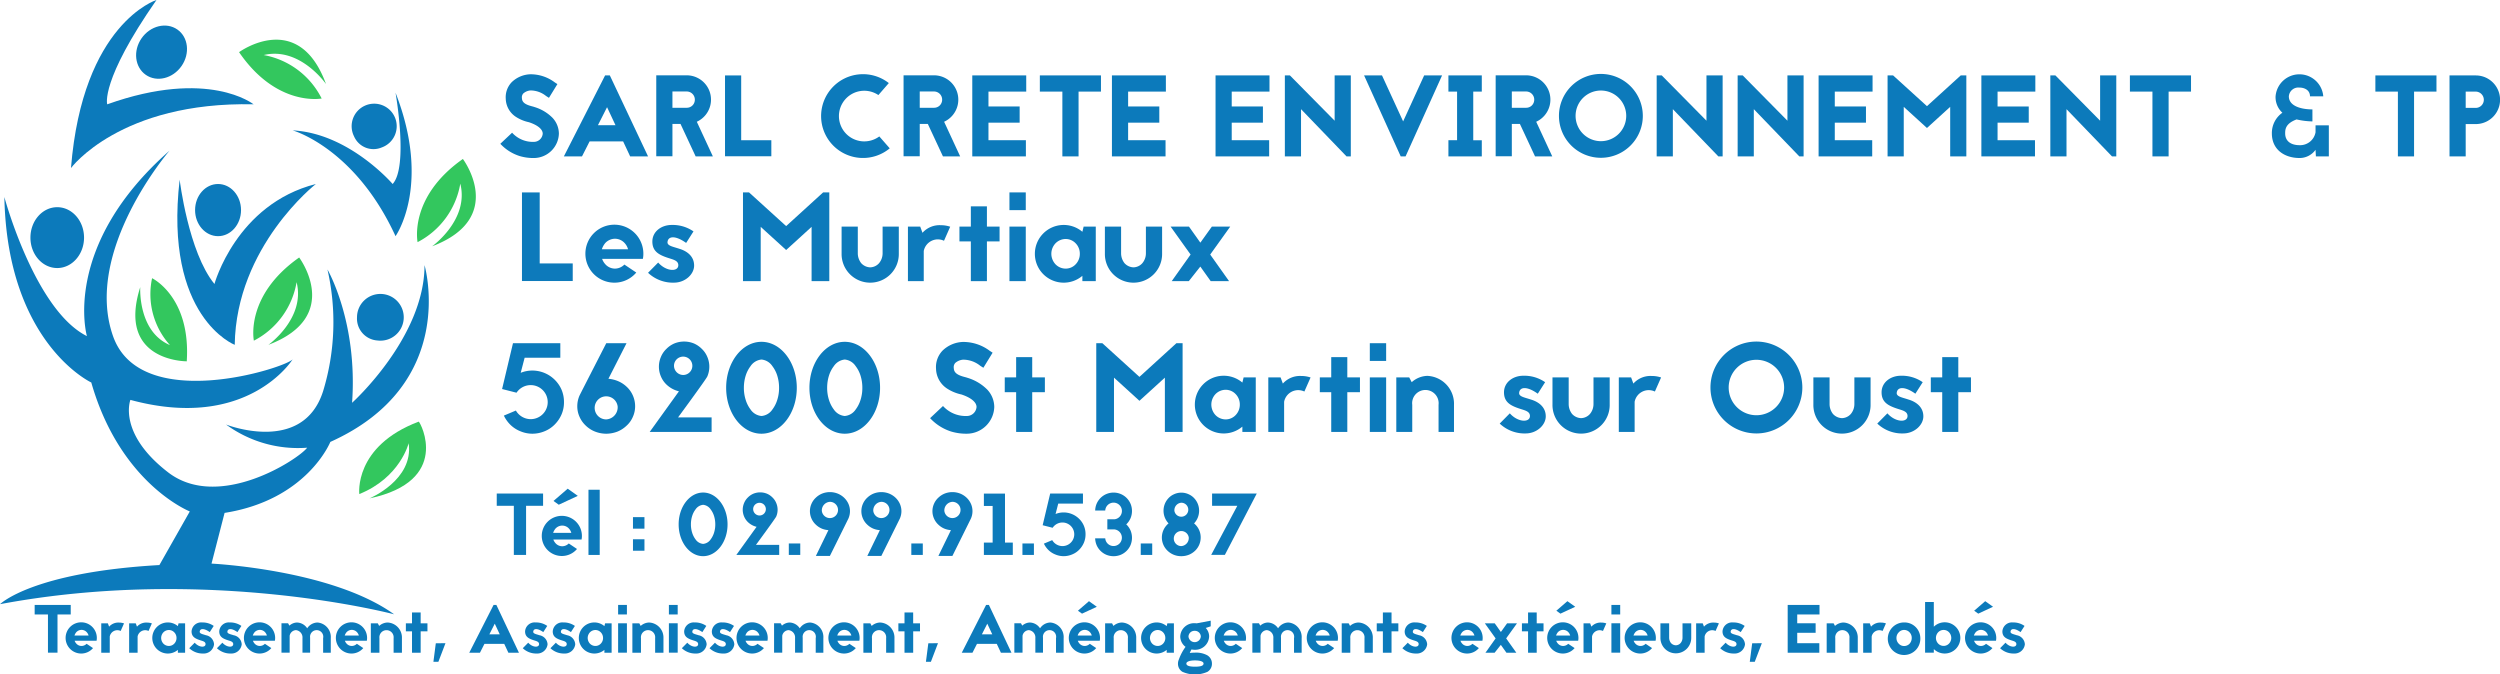 <svg xmlns="http://www.w3.org/2000/svg" width="503.613" height="135.867" viewBox="0 0 503.613 135.867">
  <g id="Logo-footer" transform="translate(-2.891 -205.421)">
    <path id="Tracé_1" data-name="Tracé 1" d="M51.051,215.929s11.965-8.758,17.511,6.418c0,0-5.253-7.586-12.55-5.836a16.314,16.314,0,0,1,11.676,8.754S58.641,227.019,51.051,215.929Z" fill="#33c75e"/>
    <path id="Tracé_2" data-name="Tracé 2" d="M96.137,237.444s8.91,11.852-6.2,17.594c0,0,7.52-5.351,5.676-12.625a16.309,16.309,0,0,1-8.6,11.785S85.145,245.175,96.137,237.444Z" fill="#33c75e"/>
    <path id="Tracé_3" data-name="Tracé 3" d="M87.242,290.355c.41.265,6.594,11.976-9.926,15.468,0,0,8.946-3.7,7.9-11.125,0,0-1.707,6.942-9.946,10.25C75.273,304.948,74.105,295.316,87.242,290.355Z" fill="#33c75e"/>
    <path id="Tracé_4" data-name="Tracé 4" d="M63.156,257.292s8.91,11.852-6.195,17.594c0,0,7.519-5.352,5.676-12.625a16.312,16.312,0,0,1-8.606,11.785S52.164,265.023,63.156,257.292Z" fill="#33c75e"/>
    <path id="Tracé_5" data-name="Tracé 5" d="M40.512,278.206s-14.164.1-9.367-14.945c0,0-.536,8.926,5.984,11.68a15.33,15.33,0,0,1-3.6-13.477S41.359,265.21,40.512,278.206Z" fill="#33c75e"/>
    <path id="Tracé_6" data-name="Tracé 6" d="M46.816,252.995c2.559,0,4.629-2.351,4.629-5.254s-2.07-5.254-4.629-5.254-4.628,2.356-4.628,5.254S44.262,252.995,46.816,252.995Zm-.726,9.633c-5.254-6.422-7.008-21.016-7.008-21.016-3.207,27.727,11.094,33.274,11.094,33.274.289-19.848,16.344-32.4,16.344-32.4C50.465,246.573,46.09,262.628,46.09,262.628Z" fill="#0c7abb"/>
    <path id="Tracé_7" data-name="Tracé 7" d="M31.41,213.132c-1.754,2.523-1.371,5.82.852,7.367s5.445.746,7.2-1.777,1.371-5.821-.852-7.363S33.164,210.609,31.41,213.132Zm-6.922,13.3s-1.457-4.672,9.926-21.016c0,0-14.887,4.672-17.223,33.855,0,0,9.926-13.425,36.778-12.839C53.969,226.437,44.922,219.14,24.488,226.437Z" fill="#0c7abb"/>
    <path id="Tracé_8" data-name="Tracé 8" d="M79.777,235.128a4.539,4.539,0,1,0-5.566-2.242A4.261,4.261,0,0,0,79.777,235.128ZM82.57,224.1s2.629,14.886-.582,18.386c0,0-8.758-10.214-20.14-10.8,0,0,12.55,3.5,20.722,21.308C82.57,252.995,89.867,242.78,82.57,224.1Z" fill="#0c7abb"/>
    <path id="Tracé_9" data-name="Tracé 9" d="M78.922,274.011a4.708,4.708,0,1,0-4.113-4.672A4.423,4.423,0,0,0,78.922,274.011Zm-64.5-14.594c2.98,0,5.4-2.746,5.4-6.129s-2.418-6.129-5.4-6.129-5.4,2.742-5.4,6.129S11.438,259.417,14.422,259.417Zm33.711,49.324c16.637-2.625,21.305-14.3,21.305-14.3,25.976-11.676,18.972-35.61,18.972-35.61,0,14.594-14.594,27.731-14.594,27.731,1.168-16.348-4.961-26.856-4.961-26.856a47.6,47.6,0,0,1-.878,24.52c-4.082,12.84-19.555,6.711-19.555,6.711a24.512,24.512,0,0,0,16.348,4.672c-1.754,2.335-17.8,12.839-28.02,4.96s-7.59-14.593-7.59-14.593C52.8,292.4,61.852,277.8,61.852,277.8c-1.461,1.75-30.649,11.09-36.192-4.668-6.043-17.172,11.383-37.36,11.383-37.36C15.152,255.038,20.4,273.132,20.4,273.132,9.9,267.878,3.77,245.116,3.77,245.116c.582,29.477,17.511,37.356,17.511,37.356,5.836,20.433,19.844,25.976,19.844,25.976L35,319.249c-25.684,1.457-32.1,7.879-32.1,7.879,42.027-7.879,79.386,2.043,79.386,2.043C69.727,320.124,45.5,318.956,45.5,318.956Z" fill="#0c7abb"/>
    <g id="Groupe_2" data-name="Groupe 2">
      <path id="Tracé_10" data-name="Tracé 10" d="M109.334,230.017a7.813,7.813,0,0,1-2.466-1.023,4.48,4.48,0,0,1-2.095-3.677,4.371,4.371,0,0,1,1.187-3.328,5.662,5.662,0,0,1,3.793-1.606,8.1,8.1,0,0,1,4.887,1.629l.535.35-1.7,2.768-.582-.372a5.016,5.016,0,0,0-3.142-1.117,2.48,2.48,0,0,0-1.442.606,1.144,1.144,0,0,0-.28.93c.024.838.605,1.3,2.094,1.675.187.047.326.094.466.14a8.63,8.63,0,0,1,3.607,2.164,4.711,4.711,0,0,1,1.28,3.188,5.072,5.072,0,0,1-5.05,4.91,9.653,9.653,0,0,1-2.862-.4,9.022,9.022,0,0,1-3.886-2.467l2.373-2.234A5.637,5.637,0,0,0,110.428,234a1.792,1.792,0,0,0,1.792-1.653c0-.884-1-1.7-2.7-2.28l-.07-.023Z" fill="#0c7abb"/>
      <path id="Tracé_11" data-name="Tracé 11" d="M128.415,233.9h-6.748l-1.536,3.025h-3.653l8.307-16.312h.954l7.7,16.312h-3.607Zm-1.536-3.258-1.7-3.63-1.838,3.63Z" fill="#0c7abb"/>
      <path id="Tracé_12" data-name="Tracé 12" d="M143.027,236.928l-3.048-6.539H138.35V236.9h-3.258V220.593h6.143a4.9,4.9,0,0,1,2.025,9.355l3.235,6.98Zm-4.677-13.077v3.28h2.885a1.618,1.618,0,0,0,1.629-1.629,1.638,1.638,0,0,0-1.629-1.651Z" fill="#0c7abb"/>
      <path id="Tracé_13" data-name="Tracé 13" d="M152.2,233.67h6.074V236.9h-9.332V220.616H152.2Z" fill="#0c7abb"/>
      <path id="Tracé_14" data-name="Tracé 14" d="M179.838,224.572a5.1,5.1,0,1,0,.186,8.331l2.1,2.4a8.44,8.44,0,1,1-.186-13.147Z" fill="#0c7abb"/>
      <path id="Tracé_15" data-name="Tracé 15" d="M192.845,236.928l-3.048-6.539h-1.629V236.9H184.91V220.593h6.143a4.9,4.9,0,0,1,2.025,9.355l3.234,6.98Zm-4.677-13.077v3.28h2.885a1.618,1.618,0,0,0,1.629-1.629,1.638,1.638,0,0,0-1.629-1.651Z" fill="#0c7abb"/>
      <path id="Tracé_16" data-name="Tracé 16" d="M209.622,223.874h-7.609v3h6.282v3.257h-6.282v3.537h7.539v3.258h-10.8V220.616h10.867Z" fill="#0c7abb"/>
      <path id="Tracé_17" data-name="Tracé 17" d="M224.676,220.616v3.258h-4.514v13.054H216.9V223.874h-4.537v-3.258Z" fill="#0c7abb"/>
      <path id="Tracé_18" data-name="Tracé 18" d="M237.753,223.874h-7.608v3h6.282v3.257h-6.282v3.537h7.539v3.258h-10.8V220.616h10.866Z" fill="#0c7abb"/>
      <path id="Tracé_19" data-name="Tracé 19" d="M258.625,223.874h-7.609v3H257.3v3.257h-6.283v3.537h7.54v3.258h-10.8V220.616h10.867Z" fill="#0c7abb"/>
      <path id="Tracé_20" data-name="Tracé 20" d="M274.145,236.928l-9.168-9.517v9.517h-3.258V220.616h1.023l9.006,9.122v-9.122h3.258v16.312Z" fill="#0c7abb"/>
      <path id="Tracé_21" data-name="Tracé 21" d="M285.058,236.928l-7.377-16.312h3.607l4.258,9.261,4.235-9.261h3.607l-7.353,16.312Z" fill="#0c7abb"/>
      <path id="Tracé_22" data-name="Tracé 22" d="M299.67,223.874v9.8h1.722v3.258h-6.725V233.67h1.745v-9.8h-1.745v-3.258h6.725v3.258Z" fill="#0c7abb"/>
      <path id="Tracé_23" data-name="Tracé 23" d="M312.119,236.928l-3.049-6.539h-1.629V236.9h-3.256V220.593h6.142a4.9,4.9,0,0,1,2.025,9.355l3.234,6.98Zm-4.678-13.077v3.28h2.886a1.618,1.618,0,0,0,1.629-1.629,1.638,1.638,0,0,0-1.629-1.651Z" fill="#0c7abb"/>
      <path id="Tracé_24" data-name="Tracé 24" d="M333.829,228.76a8.447,8.447,0,1,1-8.447-8.446A8.462,8.462,0,0,1,333.829,228.76Zm-13.543,0a5.1,5.1,0,1,0,5.1-5.1A5.094,5.094,0,0,0,320.286,228.76Z" fill="#0c7abb"/>
      <path id="Tracé_25" data-name="Tracé 25" d="M349.047,236.928l-9.168-9.517v9.517h-3.258V220.616h1.024l9.005,9.122v-9.122h3.258v16.312Z" fill="#0c7abb"/>
      <path id="Tracé_26" data-name="Tracé 26" d="M365.357,236.928l-9.168-9.517v9.517h-3.257V220.616h1.023l9.006,9.122v-9.122h3.258v16.312Z" fill="#0c7abb"/>
      <path id="Tracé_27" data-name="Tracé 27" d="M380.11,223.874H372.5v3h6.282v3.257H372.5v3.537h7.539v3.258h-10.8V220.616H380.11Z" fill="#0c7abb"/>
      <path id="Tracé_28" data-name="Tracé 28" d="M395.746,236.928v-9.982l-4.678,4.258-4.676-4.258v9.982h-3.258V220.616h1.117l6.817,6.19,6.8-6.19H399v16.312Z" fill="#0c7abb"/>
      <path id="Tracé_29" data-name="Tracé 29" d="M412.9,223.874h-7.61v3h6.282v3.257h-6.282v3.537h7.539v3.258h-10.8V220.616H412.9Z" fill="#0c7abb"/>
      <path id="Tracé_30" data-name="Tracé 30" d="M428.346,236.928l-9.168-9.517v9.517H415.92V220.616h1.023l9.006,9.122v-9.122h3.258v16.312Z" fill="#0c7abb"/>
      <path id="Tracé_31" data-name="Tracé 31" d="M444.261,220.616v3.258h-4.514v13.054h-3.258V223.874h-4.538v-3.258Z" fill="#0c7abb"/>
      <path id="Tracé_32" data-name="Tracé 32" d="M469.344,235.6a3.947,3.947,0,0,1-3.211,1.652c-3,0-5.585-1.652-5.585-4.957a4.986,4.986,0,0,1,2.118-4.165,4.259,4.259,0,0,1-1.373-3.3,4.82,4.82,0,0,1,9.61,0h-2.675c0-1.3-1.165-1.769-2.142-1.769a1.915,1.915,0,0,0-2.117,1.769c0,2,2.559,2.63,4.747,2.63v2.419a15.15,15.15,0,0,1-3.188-.4c-2.257.838-2.3,2.024-2.3,2.815,0,1.513,1.093,2.374,2.908,2.374a3.157,3.157,0,0,0,3.211-2.606v-1.4h2.677v6.259h-2.607Z" fill="#0c7abb"/>
      <path id="Tracé_33" data-name="Tracé 33" d="M493.706,220.616v3.258h-4.514v13.054h-3.257V223.874H481.4v-3.258Z" fill="#0c7abb"/>
      <path id="Tracé_34" data-name="Tracé 34" d="M501.617,220.616a4.9,4.9,0,0,1,0,9.8h-2.024v6.515h-3.258V220.616Zm0,6.539a1.633,1.633,0,0,0,1.629-1.629,1.654,1.654,0,0,0-1.629-1.652h-2.024v3.281Z" fill="#0c7abb"/>
    </g>
    <g id="Groupe_3" data-name="Groupe 3">
      <path id="Tracé_35" data-name="Tracé 35" d="M111.61,258.488h6.655v3.544H108.04V244.184h3.57Z" fill="#0d7abb"/>
      <path id="Tracé_36" data-name="Tracé 36" d="M131.065,260.324a5.757,5.757,0,0,1-4.411,2.039,5.839,5.839,0,1,1,5.839-5.839,4.825,4.825,0,0,1-.1,1.046h-8.21a3.235,3.235,0,0,0,.637,1.07,2.623,2.623,0,0,0,1.964.893,2.712,2.712,0,0,0,1.886-.816Zm-1.657-4.693a3.025,3.025,0,0,0-.689-1.249,2.636,2.636,0,0,0-1.937-.867,2.694,2.694,0,0,0-1.964.867,3.743,3.743,0,0,0-.688,1.249Z" fill="#0d7abb"/>
      <path id="Tracé_37" data-name="Tracé 37" d="M135.478,258.309c1.606,1.836,4.054,1.912,4.054.535,0-.815-.791-1.07-1.607-1.325-2.141-.663-3.62-1.326-3.62-3.442,0-2.015,1.81-3.34,3.9-3.34a7.351,7.351,0,0,1,4.385,1.3l-1.479,2.32c-2.141-1.53-3.594-1.4-3.748-.23-.127.816,1.071.969,2.346,1.4,1.556.459,3.009,1.5,3.009,3.391,0,1.759-1.81,3.442-4.054,3.442a7.276,7.276,0,0,1-5.227-1.988Z" fill="#0d7abb"/>
      <path id="Tracé_38" data-name="Tracé 38" d="M166.382,262.057V251.119l-5.125,4.666-5.125-4.666v10.938h-3.57V244.184h1.224l7.471,6.782,7.445-6.782h1.249v17.873Z" fill="#0d7abb"/>
      <path id="Tracé_39" data-name="Tracé 39" d="M183.952,256.524a5.763,5.763,0,1,1-11.525,0v-5.456h3.263v5.38a3.232,3.232,0,0,0,.689,1.988,2.559,2.559,0,0,0,1.81.842,2.459,2.459,0,0,0,1.785-.842,3.1,3.1,0,0,0,.714-1.988v-5.38h3.264Z" fill="#0d7abb"/>
      <path id="Tracé_40" data-name="Tracé 40" d="M188.721,252.317a4.608,4.608,0,0,1,3.722-1.529,5.7,5.7,0,0,1,1.862.305l-1.25,2.83a2.891,2.891,0,0,0-4.079,2.066v6.068h-3.187V251.068h2.473Z" fill="#0d7abb"/>
      <path id="Tracé_41" data-name="Tracé 41" d="M204.25,251.068v2.983H201.7v8.006h-3.238v-8.006h-2.295v-2.983h2.295v-4.079H201.7v4.079Z" fill="#0d7abb"/>
      <path id="Tracé_42" data-name="Tracé 42" d="M206.239,247.753v-3.569h3.289v3.569Zm0,14.3V251.068h3.289v10.989Z" fill="#0d7abb"/>
      <path id="Tracé_43" data-name="Tracé 43" d="M223.629,251.068v10.989h-2.7v-1.071a5.813,5.813,0,1,1,0-8.873l.255-1.045Zm-3.212,5.481a2.968,2.968,0,0,0-.842-2.116,2.76,2.76,0,0,0-2.014-.866,2.862,2.862,0,0,0-2.04.866,3.078,3.078,0,0,0-.842,2.116,3.123,3.123,0,0,0,.842,2.117,2.859,2.859,0,0,0,2.04.867,2.757,2.757,0,0,0,2.014-.867A3.01,3.01,0,0,0,220.417,256.549Z" fill="#0d7abb"/>
      <path id="Tracé_44" data-name="Tracé 44" d="M236.991,256.524a5.763,5.763,0,1,1-11.525,0v-5.456h3.264v5.38a3.231,3.231,0,0,0,.688,1.988,2.56,2.56,0,0,0,1.811.842,2.463,2.463,0,0,0,1.785-.842,3.1,3.1,0,0,0,.714-1.988v-5.38h3.263Z" fill="#0d7abb"/>
      <path id="Tracé_45" data-name="Tracé 45" d="M246.681,256.7l3.8,5.354h-3.7l-2.091-2.932-2.32,2.932H238.93l3.8-5.354-4.028-5.635h3.7l2.295,3.238,2.321-3.238h3.7Z" fill="#0d7abb"/>
    </g>
    <g id="Groupe_4" data-name="Groupe 4">
      <path id="Tracé_46" data-name="Tracé 46" d="M107.783,280.525a6.238,6.238,0,0,1,2.372-.459,6.428,6.428,0,0,1,4.487,1.861,6.443,6.443,0,0,1,1.377,2.015,6.37,6.37,0,0,1,.484,2.473,6.189,6.189,0,0,1-.484,2.473,6.552,6.552,0,0,1-1.377,2.04,5.98,5.98,0,0,1-2.014,1.352,6.42,6.42,0,0,1-2.473.51,6.233,6.233,0,0,1-2.474-.51,6.092,6.092,0,0,1-2.039-1.352,6.62,6.62,0,0,1-1.25-1.785l2.422-1.019a3.464,3.464,0,0,0,2.983,1.733,3.429,3.429,0,1,0-2.855-5.329l-2.907-.739,2.193-9.23h9.536v2.932h-7.19Z" fill="#0c7abb"/>
      <path id="Tracé_47" data-name="Tracé 47" d="M125.455,281.723a6.442,6.442,0,0,1,1.835.434,5.77,5.77,0,0,1,1.836,1.173,5.263,5.263,0,0,1,1.249,1.759,5.322,5.322,0,0,1,.459,2.167,5.116,5.116,0,0,1-.459,2.142,5.038,5.038,0,0,1-1.249,1.76,5.84,5.84,0,0,1-1.836,1.2,6.408,6.408,0,0,1-2.269.434,6.2,6.2,0,0,1-2.269-.434,5.679,5.679,0,0,1-1.861-1.2,5.4,5.4,0,0,1-1.25-1.76,5.132,5.132,0,0,1-.459-2.142,5.339,5.339,0,0,1,.459-2.167c.153-.332,5.38-10.53,5.38-10.53h4.08Zm1.861,5.584a2.324,2.324,0,1,0-2.295,2.6A2.446,2.446,0,0,0,127.316,287.307Z" fill="#0c7abb"/>
      <path id="Tracé_48" data-name="Tracé 48" d="M139.658,284.248a5.461,5.461,0,0,1-2.524-1.377,4.863,4.863,0,0,1-1.1-1.607,4.989,4.989,0,0,1,0-3.952,4.626,4.626,0,0,1,1.1-1.606,5.01,5.01,0,0,1,1.606-1.1,5.225,5.225,0,0,1,3.927,0,5.01,5.01,0,0,1,1.606,1.1,4.637,4.637,0,0,1,1.1,1.606,4.989,4.989,0,0,1,0,3.952c-.255.587-5.89,8.237-5.89,8.237h6.757v2.931H133.768Zm.867-3.289a1.849,1.849,0,1,0-1.861-1.862A1.872,1.872,0,0,0,140.525,280.959Z" fill="#0c7abb"/>
      <path id="Tracé_49" data-name="Tracé 49" d="M163.4,283.534c0,5.125-3.187,9.256-7.114,9.256s-7.114-4.131-7.114-9.256c0-5.1,3.187-9.256,7.114-9.256S163.4,278.434,163.4,283.534Zm-9.307-4.361a6.156,6.156,0,0,0-.968,1.862,8.132,8.132,0,0,0-.383,2.5,7.9,7.9,0,0,0,.383,2.5,6.28,6.28,0,0,0,.968,1.886,2.989,2.989,0,0,0,2.193,1.3,2.937,2.937,0,0,0,2.193-1.3,6.281,6.281,0,0,0,.969-1.886,7.9,7.9,0,0,0,.382-2.5,8.132,8.132,0,0,0-.382-2.5,6.158,6.158,0,0,0-.969-1.862,2.959,2.959,0,0,0-2.193-1.325A3.012,3.012,0,0,0,154.09,279.173Z" fill="#0c7abb"/>
      <path id="Tracé_50" data-name="Tracé 50" d="M180.176,283.534c0,5.125-3.187,9.256-7.114,9.256s-7.114-4.131-7.114-9.256c0-5.1,3.187-9.256,7.114-9.256S180.176,278.434,180.176,283.534Zm-9.307-4.361a6.158,6.158,0,0,0-.969,1.862,8.162,8.162,0,0,0-.382,2.5,7.927,7.927,0,0,0,.382,2.5,6.281,6.281,0,0,0,.969,1.886,2.987,2.987,0,0,0,2.193,1.3,2.939,2.939,0,0,0,2.193-1.3,6.281,6.281,0,0,0,.969-1.886,7.9,7.9,0,0,0,.382-2.5,8.131,8.131,0,0,0-.382-2.5,6.158,6.158,0,0,0-.969-1.862,2.961,2.961,0,0,0-2.193-1.325A3.01,3.01,0,0,0,170.869,279.173Z" fill="#0c7abb"/>
      <path id="Tracé_51" data-name="Tracé 51" d="M196.445,284.86a8.562,8.562,0,0,1-2.7-1.122,4.9,4.9,0,0,1-2.295-4.028,4.782,4.782,0,0,1,1.3-3.647,6.2,6.2,0,0,1,4.156-1.76,8.881,8.881,0,0,1,5.355,1.785l.586.383-1.861,3.034-.638-.408a5.492,5.492,0,0,0-3.442-1.223,2.722,2.722,0,0,0-1.581.663,1.252,1.252,0,0,0-.3,1.019c.025.918.662,1.428,2.294,1.836.2.051.357.1.51.153a9.431,9.431,0,0,1,3.952,2.372,5.16,5.16,0,0,1,1.4,3.493,5.559,5.559,0,0,1-5.533,5.38,10.573,10.573,0,0,1-3.137-.434,9.87,9.87,0,0,1-4.257-2.7l2.6-2.447a6.181,6.181,0,0,0,4.794,2.013,1.961,1.961,0,0,0,1.963-1.809c0-.969-1.1-1.862-2.958-2.5l-.076-.026Z" fill="#0c7abb"/>
      <path id="Tracé_52" data-name="Tracé 52" d="M213.377,281.443v2.983h-2.55v8.006h-3.238v-8.006h-2.295v-2.983h2.295v-4.079h3.238v4.079Z" fill="#0c7abb"/>
      <path id="Tracé_53" data-name="Tracé 53" d="M237.549,292.432V281.494l-5.125,4.666-5.125-4.666v10.938h-3.57V274.559h1.225l7.47,6.782,7.446-6.782h1.249v17.873Z" fill="#0c7abb"/>
      <path id="Tracé_54" data-name="Tracé 54" d="M255.858,281.443v10.989h-2.7v-1.07a5.814,5.814,0,1,1,0-8.873l.255-1.046Zm-3.212,5.482a2.965,2.965,0,0,0-.842-2.116,2.757,2.757,0,0,0-2.014-.867,2.859,2.859,0,0,0-2.04.867,3.078,3.078,0,0,0-.841,2.116,3.13,3.13,0,0,0,.841,2.117,2.862,2.862,0,0,0,2.04.866,2.76,2.76,0,0,0,2.014-.866A3.013,3.013,0,0,0,252.646,286.925Z" fill="#0c7abb"/>
      <path id="Tracé_55" data-name="Tracé 55" d="M261.316,282.692a4.61,4.61,0,0,1,3.723-1.529,5.7,5.7,0,0,1,1.861.3l-1.249,2.83a2.892,2.892,0,0,0-4.08,2.066v6.068h-3.187V281.443h2.473Z" fill="#0c7abb"/>
      <path id="Tracé_56" data-name="Tracé 56" d="M276.846,281.443v2.983H274.3v8.006h-3.238v-8.006h-2.3v-2.983h2.3v-4.079H274.3v4.079Z" fill="#0c7abb"/>
      <path id="Tracé_57" data-name="Tracé 57" d="M278.834,278.128v-3.569h3.289v3.569Zm0,14.3V281.443h3.289v10.989Z" fill="#0c7abb"/>
      <path id="Tracé_58" data-name="Tracé 58" d="M287.275,282.412a4.9,4.9,0,0,1,3.136-1.275,5.624,5.624,0,0,1,5.38,5.839v5.456h-3.11v-5.456a2.67,2.67,0,1,0-5.3,0v5.456h-3.213V281.443h2.6Z" fill="#0c7abb"/>
      <path id="Tracé_59" data-name="Tracé 59" d="M307.037,288.684c1.607,1.836,4.054,1.912,4.054.535,0-.815-.79-1.07-1.606-1.325-2.142-.663-3.621-1.326-3.621-3.442,0-2.015,1.811-3.34,3.9-3.34a7.354,7.354,0,0,1,4.385,1.3l-1.479,2.32c-2.142-1.529-3.6-1.4-3.748-.23-.127.817,1.071.969,2.346,1.4,1.555.459,3.008,1.505,3.008,3.391,0,1.759-1.81,3.443-4.053,3.443A7.279,7.279,0,0,1,305,290.75Z" fill="#0c7abb"/>
      <path id="Tracé_60" data-name="Tracé 60" d="M327.155,286.9a5.763,5.763,0,1,1-11.524,0v-5.457h3.264v5.38a3.24,3.24,0,0,0,.687,1.989,2.564,2.564,0,0,0,1.811.841,2.466,2.466,0,0,0,1.785-.841,3.107,3.107,0,0,0,.714-1.989v-5.38h3.263Z" fill="#0c7abb"/>
      <path id="Tracé_61" data-name="Tracé 61" d="M331.925,282.692a4.607,4.607,0,0,1,3.722-1.529,5.7,5.7,0,0,1,1.862.3l-1.249,2.83a2.892,2.892,0,0,0-4.08,2.066v6.068h-3.188V281.443h2.474Z" fill="#0c7abb"/>
      <path id="Tracé_62" data-name="Tracé 62" d="M365.965,283.483a9.255,9.255,0,1,1-9.255-9.256A9.27,9.27,0,0,1,365.965,283.483Zm-14.839,0a5.584,5.584,0,1,0,5.584-5.584A5.582,5.582,0,0,0,351.126,283.483Z" fill="#0c7abb"/>
      <path id="Tracé_63" data-name="Tracé 63" d="M379.71,286.9a5.763,5.763,0,1,1-11.524,0v-5.457h3.263v5.38a3.234,3.234,0,0,0,.688,1.989,2.562,2.562,0,0,0,1.81.841,2.462,2.462,0,0,0,1.785-.841,3.1,3.1,0,0,0,.714-1.989v-5.38h3.264Z" fill="#0c7abb"/>
      <path id="Tracé_64" data-name="Tracé 64" d="M383.1,288.684c1.606,1.836,4.053,1.912,4.053.535,0-.815-.79-1.07-1.605-1.325-2.143-.663-3.621-1.326-3.621-3.442,0-2.015,1.81-3.34,3.9-3.34a7.357,7.357,0,0,1,4.386,1.3l-1.48,2.32c-2.141-1.529-3.594-1.4-3.748-.23-.127.817,1.072.969,2.346,1.4,1.556.459,3.009,1.505,3.009,3.391,0,1.759-1.811,3.443-4.054,3.443a7.281,7.281,0,0,1-5.228-1.989Z" fill="#0c7abb"/>
      <path id="Tracé_65" data-name="Tracé 65" d="M399.932,281.443v2.983h-2.55v8.006h-3.238v-8.006h-2.3v-2.983h2.3v-4.079h3.238v4.079Z" fill="#0c7abb"/>
    </g>
    <g id="Groupe_5" data-name="Groupe 5">
      <path id="Tracé_66" data-name="Tracé 66" d="M112.292,304.835v2.472h-3.425v9.9H106.4v-9.9h-3.443v-2.472Z" fill="#0d7abb"/>
      <path id="Tracé_67" data-name="Tracé 67" d="M119.124,316.01a3.985,3.985,0,0,1-3.054,1.413,4.043,4.043,0,1,1,4.043-4.043,3.354,3.354,0,0,1-.071.724h-5.685a2.231,2.231,0,0,0,.442.741,1.811,1.811,0,0,0,1.359.618,1.881,1.881,0,0,0,1.307-.564Zm-1.147-3.248a2.109,2.109,0,0,0-.477-.865,1.826,1.826,0,0,0-1.342-.6,1.861,1.861,0,0,0-1.359.6,2.592,2.592,0,0,0-.477.865Zm-2.525-5.667,3.831-1.783-2.03-1.447-2.86,2.471Z" fill="#0d7abb"/>
      <path id="Tracé_68" data-name="Tracé 68" d="M121.437,317.211V304.077H123.7v13.134Z" fill="#0d7abb"/>
      <path id="Tracé_69" data-name="Tracé 69" d="M130.4,311.915V309.6h2.313v2.313Zm0,4.449v-2.313h2.313v2.313Z" fill="#0d7abb"/>
      <path id="Tracé_70" data-name="Tracé 70" d="M149.453,311.049c0,3.549-2.207,6.41-4.926,6.41s-4.925-2.861-4.925-6.41c0-3.53,2.207-6.408,4.925-6.408S149.453,307.519,149.453,311.049Zm-6.444-3.018a4.259,4.259,0,0,0-.671,1.289,5.642,5.642,0,0,0-.264,1.729,5.481,5.481,0,0,0,.264,1.731,4.367,4.367,0,0,0,.671,1.306,2.072,2.072,0,0,0,1.518.9,2.038,2.038,0,0,0,1.519-.9,4.367,4.367,0,0,0,.671-1.306,5.48,5.48,0,0,0,.264-1.731,5.641,5.641,0,0,0-.264-1.729,4.259,4.259,0,0,0-.671-1.289,2.051,2.051,0,0,0-1.519-.918A2.086,2.086,0,0,0,143.009,308.031Z" fill="#0d7abb"/>
      <path id="Tracé_71" data-name="Tracé 71" d="M155.3,311.544a3.75,3.75,0,0,1-1.748-.954,3.354,3.354,0,0,1-.759-1.111,3.45,3.45,0,0,1,0-2.737,3.207,3.207,0,0,1,.759-1.113,3.47,3.47,0,0,1,1.112-.758,3.62,3.62,0,0,1,2.719,0,3.459,3.459,0,0,1,1.112.758,3.207,3.207,0,0,1,.759,1.113,3.45,3.45,0,0,1,0,2.737c-.176.4-4.078,5.7-4.078,5.7h4.679v2.03h-8.633Zm.6-2.277a1.28,1.28,0,1,0-1.289-1.289A1.3,1.3,0,0,0,155.9,309.267Z" fill="#0d7abb"/>
      <path id="Tracé_72" data-name="Tracé 72" d="M161.792,317.211V314.9H164.1v2.312Z" fill="#0d7abb"/>
      <path id="Tracé_73" data-name="Tracé 73" d="M169.771,312.215a4.451,4.451,0,0,1-1.271-.283,4.047,4.047,0,0,1-1.271-.829,3.673,3.673,0,0,1-.865-1.219,3.657,3.657,0,0,1,0-2.983,3.669,3.669,0,0,1,.865-1.218,4.067,4.067,0,0,1,1.271-.83,4.266,4.266,0,0,1,3.143,0,4.136,4.136,0,0,1,1.289.83,3.947,3.947,0,0,1,.865,1.218,3.657,3.657,0,0,1,0,2.983c-.106.23-3.725,7.522-3.725,7.522h-2.825Zm-1.324-3.866a1.637,1.637,0,1,0,1.625-1.837A1.732,1.732,0,0,0,168.447,308.349Z" fill="#0d7abb"/>
      <path id="Tracé_74" data-name="Tracé 74" d="M180.134,312.215a4.451,4.451,0,0,1-1.271-.283,4.047,4.047,0,0,1-1.271-.829,3.659,3.659,0,0,1-.865-1.219,3.657,3.657,0,0,1,0-2.983,3.655,3.655,0,0,1,.865-1.218,4.066,4.066,0,0,1,1.271-.83,4.266,4.266,0,0,1,3.143,0,4.132,4.132,0,0,1,1.288.83,3.934,3.934,0,0,1,.866,1.218,3.657,3.657,0,0,1,0,2.983c-.106.23-3.725,7.522-3.725,7.522H177.61Zm-1.324-3.866a1.637,1.637,0,1,0,1.625-1.837A1.732,1.732,0,0,0,178.81,308.349Z" fill="#0d7abb"/>
      <path id="Tracé_75" data-name="Tracé 75" d="M186.472,317.211V314.9h2.312v2.312Z" fill="#0d7abb"/>
      <path id="Tracé_76" data-name="Tracé 76" d="M194.451,312.215a4.451,4.451,0,0,1-1.271-.283,4.047,4.047,0,0,1-1.271-.829,3.659,3.659,0,0,1-.865-1.219,3.657,3.657,0,0,1,0-2.983,3.655,3.655,0,0,1,.865-1.218,4.067,4.067,0,0,1,1.271-.83,4.266,4.266,0,0,1,3.143,0,4.131,4.131,0,0,1,1.288.83,3.933,3.933,0,0,1,.866,1.218,3.667,3.667,0,0,1,0,2.983c-.106.23-3.726,7.522-3.726,7.522h-2.824Zm-1.324-3.866a1.636,1.636,0,1,0,1.624-1.837A1.731,1.731,0,0,0,193.127,308.349Z" fill="#0d7abb"/>
      <path id="Tracé_77" data-name="Tracé 77" d="M206.915,314.722v2.489h-5.826v-2.489h1.765v-7.38h-1.765v-2.489h4.255v9.869Z" fill="#0d7abb"/>
      <path id="Tracé_78" data-name="Tracé 78" d="M208.856,317.211V314.9h2.313v2.312Z" fill="#0d7abb"/>
      <path id="Tracé_79" data-name="Tracé 79" d="M215.53,308.966a4.308,4.308,0,0,1,1.641-.317,4.45,4.45,0,0,1,3.108,1.289,4.257,4.257,0,0,1,1.288,3.106,4.3,4.3,0,0,1-.335,1.713,4.534,4.534,0,0,1-.953,1.412,4.116,4.116,0,0,1-1.4.936,4.434,4.434,0,0,1-1.713.354,4.3,4.3,0,0,1-1.712-.354,4.2,4.2,0,0,1-1.413-.936,4.593,4.593,0,0,1-.864-1.235l1.677-.706a2.4,2.4,0,0,0,2.065,1.2,2.375,2.375,0,1,0-1.977-3.689l-2.012-.513,1.518-6.391h6.6v2.031h-4.978Z" fill="#0d7abb"/>
      <path id="Tracé_80" data-name="Tracé 80" d="M223.509,308.26a3.791,3.791,0,0,1,.283-1.341,3.844,3.844,0,0,1,.794-1.183,3.724,3.724,0,0,1,5.261,0,3.865,3.865,0,0,1,.795,1.183,3.81,3.81,0,0,1,0,2.877,3.865,3.865,0,0,1-.795,1.183c-.035.018-.053.053-.088.07a.311.311,0,0,0,.088.072,4.089,4.089,0,0,1,.795,1.182,3.859,3.859,0,0,1,0,2.9,3.7,3.7,0,0,1-1.978,1.977,3.843,3.843,0,0,1-2.9,0,3.7,3.7,0,0,1-1.977-1.977,3.882,3.882,0,0,1-.283-1.342h2.031a1.679,1.679,0,1,0,1.765-1.8h-1.342v-2.03h1.43a1.682,1.682,0,1,0-1.853-1.766Z" fill="#0d7abb"/>
      <path id="Tracé_81" data-name="Tracé 81" d="M232.689,317.211V314.9H235v2.312Z" fill="#0d7abb"/>
      <path id="Tracé_82" data-name="Tracé 82" d="M244.764,313.7a3.681,3.681,0,0,1-1.024,2.56,4.024,4.024,0,0,1-1.236.865,4.082,4.082,0,0,1-1.641.336,3.923,3.923,0,0,1-2.878-1.2,3.666,3.666,0,0,1,0-5.12,2.509,2.509,0,0,1,.318-.3c-.035-.018-.053-.053-.089-.071a3.711,3.711,0,0,1-.935-2.472,3.666,3.666,0,0,1,.935-2.454,3.361,3.361,0,0,1,1.148-.846,3.518,3.518,0,0,1,3,0,3.352,3.352,0,0,1,1.148.846,3.667,3.667,0,0,1,.936,2.454,3.712,3.712,0,0,1-.936,2.472c-.035.018-.053.053-.088.071.1.088.211.194.317.3A3.65,3.65,0,0,1,244.764,313.7Zm-2.4,0a1.516,1.516,0,1,0-1.5,1.73A1.634,1.634,0,0,0,242.363,313.7Zm-2.9-5.4a1.408,1.408,0,1,0,1.4-1.606A1.511,1.511,0,0,0,239.468,308.3Z" fill="#0d7abb"/>
      <path id="Tracé_83" data-name="Tracé 83" d="M256.062,304.835l-6.425,12.359h-2.754l5.261-9.887h-5.085v-2.472Z" fill="#0d7abb"/>
    </g>
    <g id="Groupe_6" data-name="Groupe 6">
      <path id="Tracé_84" data-name="Tracé 84" d="M17.139,327.28V329.2H14.475v7.7H12.552v-7.7H9.874V327.28Z" fill="#0c7abb"/>
      <path id="Tracé_85" data-name="Tracé 85" d="M21.628,335.973a3.1,3.1,0,0,1-2.376,1.1,3.145,3.145,0,1,1,3.145-3.145,2.559,2.559,0,0,1-.055.563H17.92a1.753,1.753,0,0,0,.344.577,1.414,1.414,0,0,0,1.057.48,1.462,1.462,0,0,0,1.016-.439Zm-.893-2.526a1.62,1.62,0,0,0-.37-.674,1.42,1.42,0,0,0-1.044-.467,1.448,1.448,0,0,0-1.057.467,2,2,0,0,0-.371.674Z" fill="#0c7abb"/>
      <path id="Tracé_86" data-name="Tracé 86" d="M24.868,331.661a2.486,2.486,0,0,1,2.006-.824,3.065,3.065,0,0,1,1,.165l-.673,1.524a1.556,1.556,0,0,0-2.2,1.112v3.269H23.289v-5.919h1.332Z" fill="#0c7abb"/>
      <path id="Tracé_87" data-name="Tracé 87" d="M30.484,331.661a2.482,2.482,0,0,1,2-.824,3.066,3.066,0,0,1,1,.165l-.673,1.524a1.556,1.556,0,0,0-2.2,1.112v3.269H28.905v-5.919h1.332Z" fill="#0c7abb"/>
      <path id="Tracé_88" data-name="Tracé 88" d="M40.179,330.988v5.919H38.723v-.576a3.131,3.131,0,1,1,0-4.78l.137-.563Zm-1.731,2.953a1.6,1.6,0,0,0-.453-1.14,1.486,1.486,0,0,0-1.085-.467,1.54,1.54,0,0,0-1.1.467,1.655,1.655,0,0,0-.454,1.14,1.681,1.681,0,0,0,.454,1.14,1.543,1.543,0,0,0,1.1.466,1.489,1.489,0,0,0,1.085-.466A1.621,1.621,0,0,0,38.448,333.941Z" fill="#0c7abb"/>
      <path id="Tracé_89" data-name="Tracé 89" d="M42.114,334.888c.865.989,2.184,1.031,2.184.288,0-.439-.426-.576-.865-.714-1.154-.356-1.951-.713-1.951-1.853a1.929,1.929,0,0,1,2.1-1.8,3.964,3.964,0,0,1,2.362.7l-.8,1.249c-1.153-.823-1.936-.755-2.019-.123-.068.44.577.522,1.264.755a1.962,1.962,0,0,1,1.62,1.827,2.091,2.091,0,0,1-2.183,1.854A3.921,3.921,0,0,1,41.016,336Z" fill="#0c7abb"/>
      <path id="Tracé_90" data-name="Tracé 90" d="M47.688,334.888c.866.989,2.184,1.031,2.184.288,0-.439-.426-.576-.865-.714-1.154-.356-1.95-.713-1.95-1.853a1.928,1.928,0,0,1,2.1-1.8,3.968,3.968,0,0,1,2.362.7l-.8,1.249c-1.153-.823-1.936-.755-2.018-.123-.069.44.576.522,1.263.755a1.961,1.961,0,0,1,1.62,1.827,2.091,2.091,0,0,1-2.183,1.854A3.921,3.921,0,0,1,46.59,336Z" fill="#0c7abb"/>
      <path id="Tracé_91" data-name="Tracé 91" d="M57.548,335.973a3.1,3.1,0,0,1-2.376,1.1,3.145,3.145,0,1,1,3.145-3.145,2.621,2.621,0,0,1-.055.563H53.84a1.734,1.734,0,0,0,.343.577,1.416,1.416,0,0,0,1.058.48,1.466,1.466,0,0,0,1.016-.439Zm-.893-2.526a1.622,1.622,0,0,0-.371-.674,1.418,1.418,0,0,0-1.043-.467,1.45,1.45,0,0,0-1.058.467,2.012,2.012,0,0,0-.37.674Z" fill="#0c7abb"/>
      <path id="Tracé_92" data-name="Tracé 92" d="M61.186,331.455a2.4,2.4,0,0,1,1.5-.631,2.539,2.539,0,0,1,2.087,1.167,2.541,2.541,0,0,1,2.087-1.167,2.931,2.931,0,0,1,2.665,3.144v2.939H67.984v-2.939a1.332,1.332,0,1,0-2.623-.1v3.035H63.823v-2.939a1.478,1.478,0,0,0-1.319-1.606,1.357,1.357,0,0,0-1.263,1.14v3.4H59.593v-5.919h1.332Z" fill="#0c7abb"/>
      <path id="Tracé_93" data-name="Tracé 93" d="M76.07,335.973a3.1,3.1,0,0,1-2.376,1.1,3.145,3.145,0,1,1,3.145-3.145,2.621,2.621,0,0,1-.055.563H72.362a1.753,1.753,0,0,0,.344.577,1.414,1.414,0,0,0,1.057.48,1.464,1.464,0,0,0,1.016-.439Zm-.892-2.526a1.634,1.634,0,0,0-.371-.674,1.421,1.421,0,0,0-1.044-.467,1.448,1.448,0,0,0-1.057.467,2,2,0,0,0-.371.674Z" fill="#0c7abb"/>
      <path id="Tracé_94" data-name="Tracé 94" d="M79.269,331.51a2.638,2.638,0,0,1,1.689-.686,3.029,3.029,0,0,1,2.9,3.144v2.939H82.181v-2.939a1.438,1.438,0,1,0-2.857,0v2.939h-1.73v-5.919H79Z" fill="#0c7abb"/>
      <path id="Tracé_95" data-name="Tracé 95" d="M89,330.988V332.6H87.631v4.312H85.887V332.6H84.651v-1.607h1.236v-2.2h1.744v2.2Z" fill="#0c7abb"/>
      <path id="Tracé_96" data-name="Tracé 96" d="M90.2,338.734l.481-3.722,1.95-.027L91.2,338.734Z" fill="#0c7abb"/>
      <path id="Tracé_97" data-name="Tracé 97" d="M104.465,335.122h-3.983l-.906,1.785H97.42l4.9-9.627h.563l4.546,9.627H105.3Zm-.906-1.923-1-2.142-1.085,2.142Z" fill="#0c7abb"/>
      <path id="Tracé_98" data-name="Tracé 98" d="M109.3,334.888c.865.989,2.183,1.031,2.183.288,0-.439-.425-.576-.865-.714-1.154-.356-1.95-.713-1.95-1.853a1.928,1.928,0,0,1,2.1-1.8,3.966,3.966,0,0,1,2.362.7l-.8,1.249c-1.154-.823-1.937-.755-2.019-.123-.069.44.577.522,1.263.755a1.962,1.962,0,0,1,1.621,1.827,2.091,2.091,0,0,1-2.184,1.854A3.922,3.922,0,0,1,108.2,336Z" fill="#0c7abb"/>
      <path id="Tracé_99" data-name="Tracé 99" d="M114.872,334.888c.865.989,2.184,1.031,2.184.288,0-.439-.426-.576-.866-.714-1.153-.356-1.95-.713-1.95-1.853a1.928,1.928,0,0,1,2.1-1.8,3.966,3.966,0,0,1,2.362.7l-.8,1.249c-1.154-.823-1.936-.755-2.019-.123-.069.44.577.522,1.263.755a1.962,1.962,0,0,1,1.621,1.827,2.091,2.091,0,0,1-2.184,1.854A3.924,3.924,0,0,1,113.773,336Z" fill="#0c7abb"/>
      <path id="Tracé_100" data-name="Tracé 100" d="M126.1,330.988v5.919h-1.455v-.576a3.131,3.131,0,1,1,0-4.78l.137-.563Zm-1.73,2.953a1.6,1.6,0,0,0-.453-1.14,1.486,1.486,0,0,0-1.085-.467,1.543,1.543,0,0,0-1.1.467,1.659,1.659,0,0,0-.453,1.14,1.685,1.685,0,0,0,.453,1.14,1.546,1.546,0,0,0,1.1.466,1.489,1.489,0,0,0,1.085-.466A1.621,1.621,0,0,0,124.374,333.941Z" fill="#0c7abb"/>
      <path id="Tracé_101" data-name="Tracé 101" d="M127.408,329.2V327.28h1.771V329.2Zm0,7.7v-5.919h1.771v5.919Z" fill="#0c7abb"/>
      <path id="Tracé_102" data-name="Tracé 102" d="M131.953,331.51a2.638,2.638,0,0,1,1.689-.686,3.029,3.029,0,0,1,2.9,3.144v2.939h-1.676v-2.939a1.438,1.438,0,1,0-2.856,0v2.939h-1.731v-5.919h1.4Z" fill="#0c7abb"/>
      <path id="Tracé_103" data-name="Tracé 103" d="M137.637,329.2V327.28h1.772V329.2Zm0,7.7v-5.919h1.772v5.919Z" fill="#0c7abb"/>
      <path id="Tracé_104" data-name="Tracé 104" d="M141.345,334.888c.865.989,2.183,1.031,2.183.288,0-.439-.425-.576-.865-.714-1.154-.356-1.95-.713-1.95-1.853a1.928,1.928,0,0,1,2.1-1.8,3.968,3.968,0,0,1,2.362.7l-.8,1.249c-1.153-.823-1.936-.755-2.018-.123-.069.44.576.522,1.263.755a1.962,1.962,0,0,1,1.621,1.827,2.091,2.091,0,0,1-2.184,1.854A3.922,3.922,0,0,1,140.246,336Z" fill="#0c7abb"/>
      <path id="Tracé_105" data-name="Tracé 105" d="M146.919,334.888c.865.989,2.184,1.031,2.184.288,0-.439-.426-.576-.865-.714-1.154-.356-1.95-.713-1.95-1.853a1.928,1.928,0,0,1,2.1-1.8,3.968,3.968,0,0,1,2.362.7l-.8,1.249c-1.153-.823-1.936-.755-2.018-.123-.069.44.576.522,1.263.755a1.961,1.961,0,0,1,1.62,1.827,2.091,2.091,0,0,1-2.183,1.854A3.919,3.919,0,0,1,145.821,336Z" fill="#0c7abb"/>
      <path id="Tracé_106" data-name="Tracé 106" d="M156.779,335.973a3.1,3.1,0,0,1-2.376,1.1,3.145,3.145,0,1,1,3.145-3.145,2.621,2.621,0,0,1-.055.563h-4.422a1.734,1.734,0,0,0,.343.577,1.416,1.416,0,0,0,1.058.48,1.466,1.466,0,0,0,1.016-.439Zm-.893-2.526a1.622,1.622,0,0,0-.371-.674,1.418,1.418,0,0,0-1.043-.467,1.45,1.45,0,0,0-1.058.467,2,2,0,0,0-.371.674Z" fill="#0c7abb"/>
      <path id="Tracé_107" data-name="Tracé 107" d="M160.417,331.455a2.393,2.393,0,0,1,1.5-.631A2.538,2.538,0,0,1,164,331.991a2.541,2.541,0,0,1,2.088-1.167,2.93,2.93,0,0,1,2.664,3.144v2.939h-1.538v-2.939a1.332,1.332,0,1,0-2.623-.1v3.035h-1.538v-2.939a1.478,1.478,0,0,0-1.318-1.606,1.357,1.357,0,0,0-1.264,1.14v3.4h-1.648v-5.919h1.332Z" fill="#0c7abb"/>
      <path id="Tracé_108" data-name="Tracé 108" d="M175.288,335.973a3.1,3.1,0,0,1-2.376,1.1,3.145,3.145,0,1,1,3.145-3.145,2.561,2.561,0,0,1-.056.563H171.58a1.734,1.734,0,0,0,.343.577,1.414,1.414,0,0,0,1.057.48,1.466,1.466,0,0,0,1.017-.439Zm-.893-2.526a1.622,1.622,0,0,0-.371-.674,1.418,1.418,0,0,0-1.044-.467,1.448,1.448,0,0,0-1.057.467,2,2,0,0,0-.371.674Z" fill="#0c7abb"/>
      <path id="Tracé_109" data-name="Tracé 109" d="M178.486,331.51a2.638,2.638,0,0,1,1.689-.686,3.029,3.029,0,0,1,2.9,3.144v2.939H181.4v-2.939a1.438,1.438,0,1,0-2.856,0v2.939h-1.73v-5.919h1.4Z" fill="#0c7abb"/>
      <path id="Tracé_110" data-name="Tracé 110" d="M188.221,330.988V332.6h-1.373v4.312H185.1V332.6h-1.236v-1.607H185.1v-2.2h1.744v2.2Z" fill="#0c7abb"/>
      <path id="Tracé_111" data-name="Tracé 111" d="M189.415,338.734l.481-3.722,1.95-.027-1.429,3.749Z" fill="#0c7abb"/>
      <path id="Tracé_112" data-name="Tracé 112" d="M203.683,335.122H199.7l-.907,1.785h-2.156l4.9-9.627h.563l4.545,9.627H204.52Zm-.907-1.923-1-2.142-1.085,2.142Z" fill="#0c7abb"/>
      <path id="Tracé_113" data-name="Tracé 113" d="M208.817,331.455a2.4,2.4,0,0,1,1.5-.631,2.54,2.54,0,0,1,2.088,1.167,2.541,2.541,0,0,1,2.087-1.167,2.931,2.931,0,0,1,2.665,3.144v2.939h-1.538v-2.939a1.332,1.332,0,1,0-2.623-.1v3.035h-1.538v-2.939a1.478,1.478,0,0,0-1.319-1.606,1.356,1.356,0,0,0-1.263,1.14v3.4h-1.648v-5.919h1.332Z" fill="#0c7abb"/>
      <path id="Tracé_114" data-name="Tracé 114" d="M223.715,335.973a3.1,3.1,0,0,1-2.376,1.1,3.145,3.145,0,1,1,3.145-3.145,2.56,2.56,0,0,1-.055.563h-4.422a1.753,1.753,0,0,0,.344.577,1.414,1.414,0,0,0,1.057.48,1.464,1.464,0,0,0,1.016-.439Zm-.893-2.526a1.62,1.62,0,0,0-.37-.674,1.421,1.421,0,0,0-1.044-.467,1.448,1.448,0,0,0-1.057.467,2,2,0,0,0-.371.674Zm-1.963-4.409,2.98-1.387-1.58-1.126-2.224,1.923Z" fill="#0c7abb"/>
      <path id="Tracé_115" data-name="Tracé 115" d="M227.188,331.51a2.638,2.638,0,0,1,1.689-.686,3.029,3.029,0,0,1,2.9,3.144v2.939H230.1v-2.939a1.438,1.438,0,1,0-2.857,0v2.939h-1.73v-5.919h1.4Z" fill="#0c7abb"/>
      <path id="Tracé_116" data-name="Tracé 116" d="M239.368,330.988v5.919h-1.455v-.576a3.131,3.131,0,1,1,0-4.78l.137-.563Zm-1.73,2.953a1.6,1.6,0,0,0-.453-1.14,1.488,1.488,0,0,0-1.085-.467,1.541,1.541,0,0,0-1.1.467,1.659,1.659,0,0,0-.453,1.14,1.685,1.685,0,0,0,.453,1.14,1.544,1.544,0,0,0,1.1.466,1.491,1.491,0,0,0,1.085-.466A1.621,1.621,0,0,0,237.638,333.941Z" fill="#0c7abb"/>
      <path id="Tracé_117" data-name="Tracé 117" d="M245.78,331.922a2.5,2.5,0,0,1,.687,1.716,2.8,2.8,0,0,1-2.925,2.679,3.193,3.193,0,0,1-.632-.069,5.678,5.678,0,0,0-.344.714,7.858,7.858,0,0,1,1.044-.069,4.708,4.708,0,0,1,2.486.536,1.921,1.921,0,0,1,.934,1.661,1.88,1.88,0,0,1-.893,1.662,6.225,6.225,0,0,1-5.054,0,1.882,1.882,0,0,1-.893-1.662,1.918,1.918,0,0,1,.165-.782,9.975,9.975,0,0,1,1.36-2.582,2.646,2.646,0,0,1-1.071-2.088,2.8,2.8,0,0,1,2.9-2.678,4.09,4.09,0,0,1,.412.028l2.828-.535v1.139Zm-.44,7.168c0-.412-.7-.631-1.73-.631-1.085,0-1.73.261-1.73.631,0,.44.632.632,1.73.632C244.791,339.722,245.34,339.53,245.34,339.09Zm-3.034-5.452a1.247,1.247,0,0,0,2.485,0,1.19,1.19,0,0,0-1.249-1.139A1.2,1.2,0,0,0,242.306,333.638Z" fill="#0c7abb"/>
      <path id="Tracé_118" data-name="Tracé 118" d="M253.126,335.973a3.1,3.1,0,0,1-2.376,1.1,3.145,3.145,0,1,1,3.146-3.145,2.621,2.621,0,0,1-.055.563h-4.423a1.753,1.753,0,0,0,.344.577,1.414,1.414,0,0,0,1.057.48,1.462,1.462,0,0,0,1.016-.439Zm-.893-2.526a1.609,1.609,0,0,0-.37-.674,1.42,1.42,0,0,0-1.044-.467,1.448,1.448,0,0,0-1.057.467,2,2,0,0,0-.371.674Z" fill="#0c7abb"/>
      <path id="Tracé_119" data-name="Tracé 119" d="M256.765,331.455a2.391,2.391,0,0,1,1.5-.631,2.541,2.541,0,0,1,2.087,1.167,2.54,2.54,0,0,1,2.088-1.167,2.931,2.931,0,0,1,2.664,3.144v2.939h-1.539v-2.939a1.332,1.332,0,1,0-2.623-.1v3.035H259.4v-2.939a1.478,1.478,0,0,0-1.318-1.606,1.357,1.357,0,0,0-1.264,1.14v3.4h-1.647v-5.919H256.5Z" fill="#0c7abb"/>
      <path id="Tracé_120" data-name="Tracé 120" d="M271.648,335.973a3.1,3.1,0,0,1-2.375,1.1,3.145,3.145,0,1,1,3.145-3.145,2.622,2.622,0,0,1-.055.563H267.94a1.753,1.753,0,0,0,.344.577,1.414,1.414,0,0,0,1.058.48,1.46,1.46,0,0,0,1.015-.439Zm-.892-2.526a1.643,1.643,0,0,0-.37-.674,1.421,1.421,0,0,0-1.044-.467,1.448,1.448,0,0,0-1.058.467,2.014,2.014,0,0,0-.371.674Z" fill="#0c7abb"/>
      <path id="Tracé_121" data-name="Tracé 121" d="M274.848,331.51a2.636,2.636,0,0,1,1.689-.686,3.029,3.029,0,0,1,2.9,3.144v2.939h-1.676v-2.939a1.438,1.438,0,1,0-2.857,0v2.939h-1.73v-5.919h1.4Z" fill="#0c7abb"/>
      <path id="Tracé_122" data-name="Tracé 122" d="M284.583,330.988V332.6H283.21v4.312h-1.744V332.6h-1.237v-1.607h1.237v-2.2h1.744v2.2Z" fill="#0c7abb"/>
      <path id="Tracé_123" data-name="Tracé 123" d="M286.49,334.888c.865.989,2.184,1.031,2.184.288,0-.439-.426-.576-.865-.714-1.154-.356-1.951-.713-1.951-1.853a1.929,1.929,0,0,1,2.1-1.8,3.966,3.966,0,0,1,2.362.7l-.8,1.249c-1.153-.823-1.936-.755-2.018-.123-.069.44.577.522,1.264.755a1.963,1.963,0,0,1,1.62,1.827,2.091,2.091,0,0,1-2.184,1.854A3.922,3.922,0,0,1,285.392,336Z" fill="#0c7abb"/>
      <path id="Tracé_124" data-name="Tracé 124" d="M300.8,335.973a3.1,3.1,0,0,1-2.376,1.1,3.145,3.145,0,1,1,3.145-3.145,2.621,2.621,0,0,1-.054.563H297.09a1.737,1.737,0,0,0,.344.577,1.414,1.414,0,0,0,1.057.48,1.466,1.466,0,0,0,1.016-.439Zm-.893-2.526a1.62,1.62,0,0,0-.37-.674,1.42,1.42,0,0,0-1.044-.467,1.448,1.448,0,0,0-1.057.467,2.035,2.035,0,0,0-.372.674Z" fill="#0c7abb"/>
      <path id="Tracé_125" data-name="Tracé 125" d="M306.3,334.023l2.046,2.884h-1.992l-1.126-1.579-1.25,1.579H302.13l2.046-2.884-2.17-3.035H304l1.236,1.744,1.25-1.744h1.992Z" fill="#0c7abb"/>
      <path id="Tracé_126" data-name="Tracé 126" d="M313.828,330.988V332.6h-1.373v4.312h-1.744V332.6h-1.236v-1.607h1.236v-2.2h1.744v2.2Z" fill="#0c7abb"/>
      <path id="Tracé_127" data-name="Tracé 127" d="M320.09,335.973a3.1,3.1,0,0,1-2.375,1.1,3.145,3.145,0,1,1,3.144-3.145,2.619,2.619,0,0,1-.054.563h-4.423a1.736,1.736,0,0,0,.344.577,1.414,1.414,0,0,0,1.057.48,1.464,1.464,0,0,0,1.016-.439Zm-.893-2.526a1.62,1.62,0,0,0-.37-.674,1.42,1.42,0,0,0-1.044-.467,1.448,1.448,0,0,0-1.057.467,2.017,2.017,0,0,0-.372.674Zm-1.964-4.409,2.981-1.387-1.579-1.126-2.225,1.923Z" fill="#0c7abb"/>
      <path id="Tracé_128" data-name="Tracé 128" d="M323.468,331.661a2.481,2.481,0,0,1,2.005-.824,3.069,3.069,0,0,1,1,.165l-.673,1.524a1.558,1.558,0,0,0-2.2,1.112v3.269h-1.715v-5.919h1.332Z" fill="#0c7abb"/>
      <path id="Tracé_129" data-name="Tracé 129" d="M327.5,329.2V327.28h1.771V329.2Zm0,7.7v-5.919h1.771v5.919Z" fill="#0c7abb"/>
      <path id="Tracé_130" data-name="Tracé 130" d="M335.687,335.973a3.1,3.1,0,0,1-2.375,1.1,3.145,3.145,0,1,1,3.145-3.145,2.622,2.622,0,0,1-.055.563h-4.423a1.753,1.753,0,0,0,.344.577,1.414,1.414,0,0,0,1.058.48,1.46,1.46,0,0,0,1.015-.439Zm-.892-2.526a1.621,1.621,0,0,0-.37-.674,1.421,1.421,0,0,0-1.044-.467,1.448,1.448,0,0,0-1.058.467,2.014,2.014,0,0,0-.371.674Z" fill="#0c7abb"/>
      <path id="Tracé_131" data-name="Tracé 131" d="M343.583,333.927a3.1,3.1,0,1,1-6.207,0v-2.939h1.758v2.9a1.742,1.742,0,0,0,.371,1.071,1.375,1.375,0,0,0,.974.453,1.324,1.324,0,0,0,.962-.453,1.67,1.67,0,0,0,.384-1.071v-2.9h1.758Z" fill="#0c7abb"/>
      <path id="Tracé_132" data-name="Tracé 132" d="M346.15,331.661a2.484,2.484,0,0,1,2.005-.824,3.06,3.06,0,0,1,1,.165l-.673,1.524a1.557,1.557,0,0,0-2.2,1.112v3.269H344.57v-5.919H345.9Z" fill="#0c7abb"/>
      <path id="Tracé_133" data-name="Tracé 133" d="M350.516,334.888c.865.989,2.183,1.031,2.183.288,0-.439-.426-.576-.865-.714-1.153-.356-1.95-.713-1.95-1.853a1.928,1.928,0,0,1,2.1-1.8,3.969,3.969,0,0,1,2.363.7l-.8,1.249c-1.154-.823-1.937-.755-2.019-.123-.068.44.577.522,1.264.755a1.962,1.962,0,0,1,1.62,1.827,2.091,2.091,0,0,1-2.184,1.854A3.924,3.924,0,0,1,349.417,336Z" fill="#0c7abb"/>
      <path id="Tracé_134" data-name="Tracé 134" d="M355.377,338.734l.48-3.722,1.951-.027-1.428,3.749Z" fill="#0c7abb"/>
      <path id="Tracé_135" data-name="Tracé 135" d="M369.424,329.2h-4.49v1.771h3.708V332.9h-3.708v2.088h4.449v1.922h-6.372V327.28h6.413Z" fill="#0c7abb"/>
      <path id="Tracé_136" data-name="Tracé 136" d="M372.54,331.51a2.638,2.638,0,0,1,1.689-.686,3.029,3.029,0,0,1,2.9,3.144v2.939h-1.676v-2.939a1.438,1.438,0,1,0-2.856,0v2.939h-1.73v-5.919h1.4Z" fill="#0c7abb"/>
      <path id="Tracé_137" data-name="Tracé 137" d="M379.8,331.661a2.481,2.481,0,0,1,2.005-.824,3.069,3.069,0,0,1,1,.165l-.673,1.524a1.558,1.558,0,0,0-2.2,1.112v3.269h-1.715v-5.919h1.332Z" fill="#0c7abb"/>
      <path id="Tracé_138" data-name="Tracé 138" d="M389.731,333.941a3.278,3.278,0,1,1-3.282-3.131A3.191,3.191,0,0,1,389.731,333.941Zm-1.73-.014a1.614,1.614,0,0,0-.439-1.126,1.479,1.479,0,0,0-1.1-.481,1.417,1.417,0,0,0-1.071.481,1.554,1.554,0,0,0-.467,1.14,1.583,1.583,0,0,0,.467,1.153,1.454,1.454,0,0,0,1.071.467,1.519,1.519,0,0,0,1.1-.467A1.711,1.711,0,0,0,388,333.927Z" fill="#0c7abb"/>
      <path id="Tracé_139" data-name="Tracé 139" d="M392.449,331.674a3.145,3.145,0,1,1,0,4.5v.728h-1.758V326.69h1.758Zm3.516,2.253a1.678,1.678,0,0,0-.453-1.139,1.483,1.483,0,0,0-1.084-.468,1.518,1.518,0,0,0-1.1.468,1.683,1.683,0,0,0-.453,1.139,1.659,1.659,0,0,0,.453,1.14,1.521,1.521,0,0,0,1.1.467,1.485,1.485,0,0,0,1.084-.467A1.654,1.654,0,0,0,395.965,333.927Z" fill="#0c7abb"/>
      <path id="Tracé_140" data-name="Tracé 140" d="M404.258,335.973a3.1,3.1,0,0,1-2.375,1.1,3.145,3.145,0,1,1,3.144-3.145,2.619,2.619,0,0,1-.054.563H400.55a1.736,1.736,0,0,0,.344.577,1.414,1.414,0,0,0,1.057.48,1.464,1.464,0,0,0,1.016-.439Zm-.893-2.526a1.62,1.62,0,0,0-.37-.674,1.42,1.42,0,0,0-1.044-.467,1.448,1.448,0,0,0-1.057.467,2.017,2.017,0,0,0-.372.674Zm-1.964-4.409,2.981-1.387-1.579-1.126-2.225,1.923Z" fill="#0c7abb"/>
      <path id="Tracé_141" data-name="Tracé 141" d="M406.894,334.888c.865.989,2.183,1.031,2.183.288,0-.439-.426-.576-.865-.714-1.153-.356-1.95-.713-1.95-1.853a1.928,1.928,0,0,1,2.1-1.8,3.969,3.969,0,0,1,2.363.7l-.8,1.249c-1.154-.823-1.937-.755-2.019-.123-.068.44.577.522,1.264.755a1.961,1.961,0,0,1,1.62,1.827,2.091,2.091,0,0,1-2.184,1.854A3.922,3.922,0,0,1,405.8,336Z" fill="#0c7abb"/>
    </g>
  </g>
</svg>
